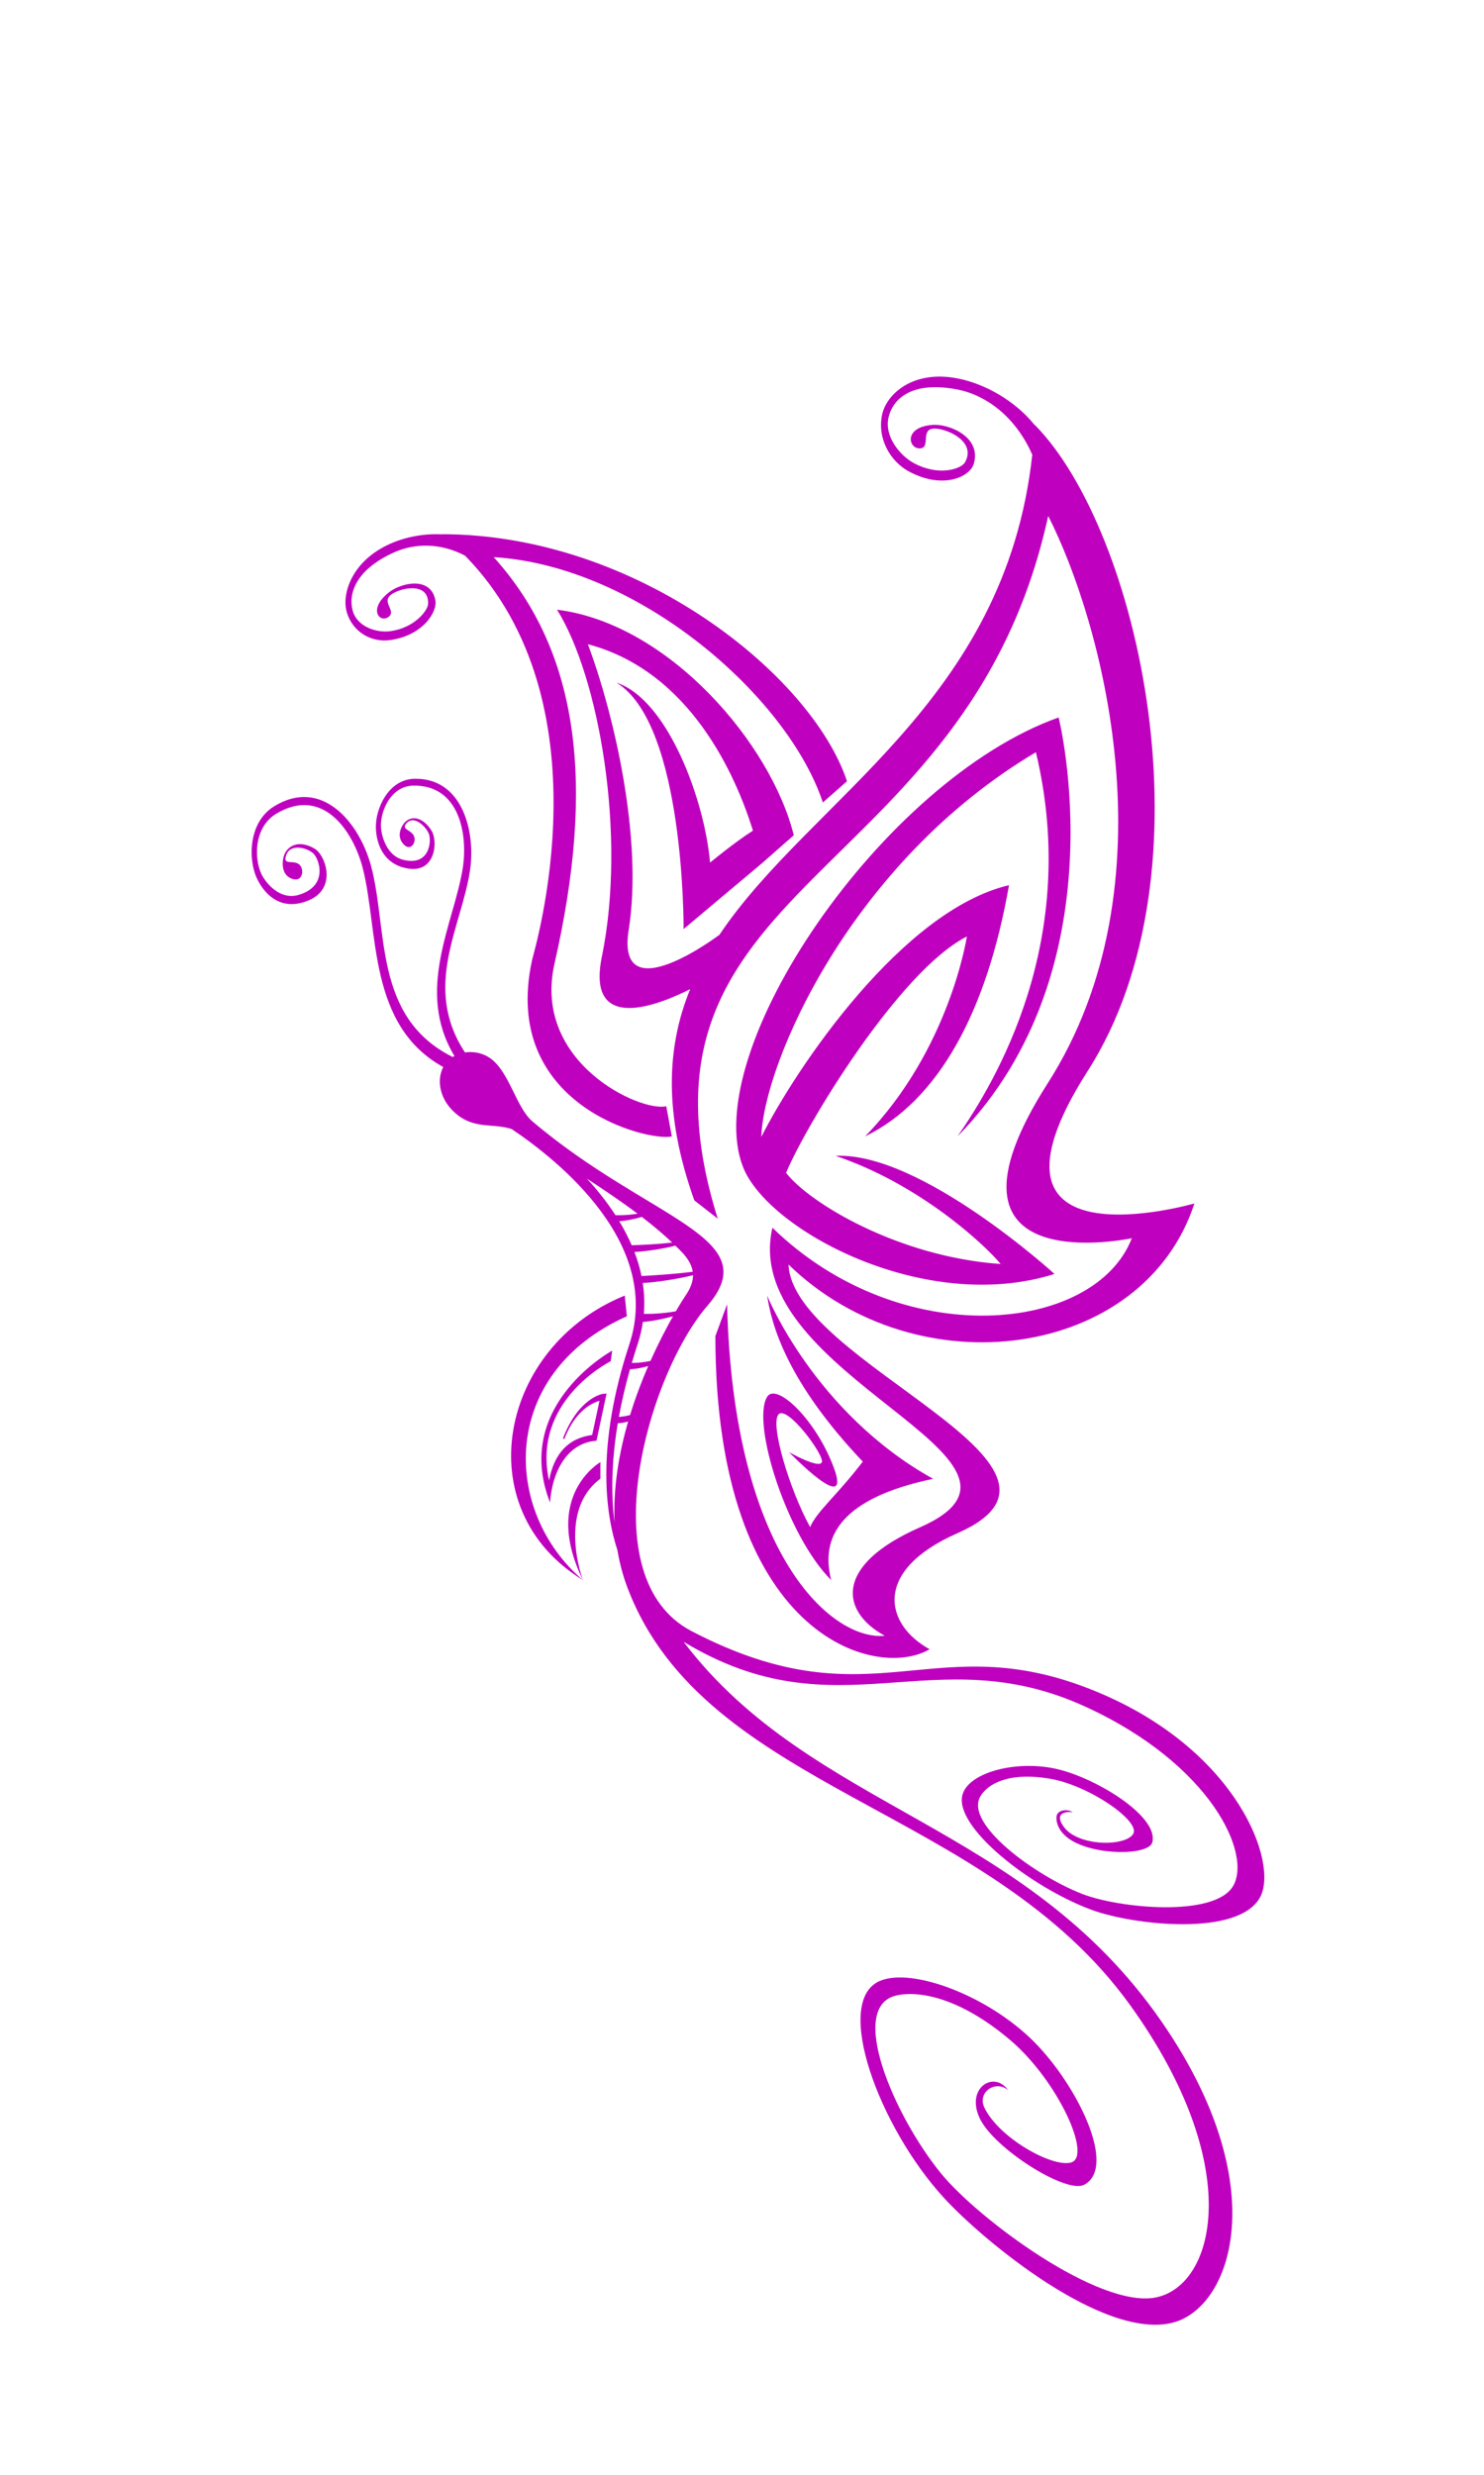 <?xml version="1.0"?><svg width="450.15" height="750.413" xmlns="http://www.w3.org/2000/svg">
 <g>
  <title>Layer 1</title>
  <g id="g4885" transform="matrix(-0.853 0 0 -0.984 601.211 582.278)">
   <g id="g4887" transform="translate(357.195 30.4) scale(0.24 0.24)">
    <path d="m612.302,491.176l1.95,0.86c-22.68,51.43 -57.442,57.08 -59.137,57.19l-5.445,0.37l14.925,-60.52l2.809,-0.27c38.438,-3.58 62.168,-35.78 66.128,-79.12l3.74,9.29c45.13,118.57 -94.598,185.13 -95.966,185.72l2.262,-13.61c5.02,-2.2 116.784,-52.47 91.344,-153.19c-7.7,35.18 -28.75,54.4 -63.922,58.56l-10.813,43.82c11.118,-2.74 36.095,-12.8 52.125,-49.1m-53.48,-29.61l0,-21.25c64.59,-41.65 25.89,-130.18 25.89,-130.18c61.11,108.25 -25.89,151.43 -25.89,151.43m-36.117,213.86l-3.067,-26.57c190.614,-74.05 184.094,-251.05 65.074,-338.72c172.36,91.32 123.54,300.29 -62.007,365.29m56.147,150.21c-24.702,-14.03 -50.44,-29 -75.085,-45.07c13.981,-1.96 25.414,-2.13 32.692,-1.91c12.715,16.99 27.297,32.72 42.393,46.98m-70.479,-94.24c-16.746,0.74 -42.528,4.04 -60.621,8.13c-3.051,-2.58 -6.121,-5.14 -9.051,-7.78c-9.57,-8.6 -15.266,-16.97 -16.731,-25.74c26.59,-3.01 60.622,-4.8 75.922,-5.51c2.496,10.56 6.067,20.88 10.481,30.9m-4.723,-118.36c-3.664,9.67 -6.211,19.2 -7.816,28.63c-11.426,0.48 -28.563,3.42 -44.582,7.19c9.453,-14.44 21.375,-34.06 33.379,-57.39c11.086,-1.99 20.804,-2.54 27.656,-2.57c-2.676,7.89 -5.5,15.9 -8.637,24.14m29.406,-101.52c-5.554,0.25 -10.683,1.02 -15.355,2.2c13.5,-40.4 22.359,-84.99 20.105,-129.76c4.758,31.84 5.489,74.25 -4.75,127.56m-18.089,69.29c-8.809,0.31 -18.305,1.9 -27.016,4.16c9.504,-19.02 18.859,-40.29 26.914,-63c6.824,-1.45 12.34,-2.11 16.547,-2.34c-3.977,19.06 -9.363,39.44 -16.445,61.18m-18.895,110.79c-17.527,0.6 -51.402,4.98 -74.504,9.95c0,-8.11 3.582,-16.65 11.074,-26.12c1.344,-1.68 6.75,-8.84 14.395,-20.21c20.695,-3.13 38.281,-3.44 47.406,-3.3c-1.32,13.54 -0.648,26.79 1.629,39.68m-43.629,51.92c22.07,-2.27 47.172,-3.16 59.988,-3.48c5.293,10.64 11.516,20.94 18.426,30.84c-11.055,0.74 -23.219,2.84 -33.402,5.57c-15.762,-10.49 -30.969,-21.45 -45.012,-32.93m615.279,467.5c-10.88,-20.04 -34.92,-42.46 -75.26,-28.67c-44.39,15.16 -26.5,58.42 -10.36,66.81c20.59,10.7 38.95,6.23 45.43,-8.48c2.15,-4.9 6.09,-23.99 -10.98,-29.86c-14.52,-5 -18.62,7.57 -14.3,14.95c7.11,12.11 28.08,-0.43 22.21,14.88c-6.01,15.72 -30.66,9.81 -39.97,2.72c-8.94,-6.82 -23.62,-42.19 21.88,-53.58c22.54,-5.63 41.8,8.4 52.22,22.87c13.32,18.5 16.03,63.09 -19.72,81.57c-69.11,35.75 -114.4,-22.96 -128.26,-71.07c-23.31,-80.88 -7.23,-200.95 -118.97,-254.3c10.29,-16.86 5.79,-43.31 -21.35,-61.67c-26.72,-18.06 -53.6,-10.41 -80.03,-17.95c-70.23,-40.93 -223.354,-147.58 -174.417,-276.2c50.094,-131.69 35.125,-218.67 17.782,-264.357c-3.196,-16.512 -8.106,-32.898 -15.18,-48.941c-115.355,-261.606 -531.879,-278.637 -745.078,-536.039c-171.762,-207.348 -124.949,-359.719 -37.391,-374.704c84.004,-14.387 262.801,100.544 318.184,159.34c69.351,73.645 139.109,213.766 66.308,228.368c-33.503,6.714 -94.906,-2.598 -169.433,-57.641c-69.621,-51.406 -121.77,-149.711 -89.266,-156.856c28.344,-6.242 105.793,31.504 127.723,69.872c12.137,21.246 -17.551,36.718 -34.988,22.859c20.796,25.996 63.265,3.461 42.461,-35.531c-20.793,-39 -128.168,-97.563 -154.696,-85.805c-49.453,21.949 8.86,126.871 74.094,183.742c67.598,58.918 180.598,95.918 228.578,77.992c69.559,-25.992 1.508,-187.195 -95.32,-278.621c-58.738,-55.465 -237.254,-183.304 -339.516,-159.91c-86.59,19.816 -150.719,176.168 17.324,386.539c204.528,256.043 517.289,270.297 707.829,487.203c-0.137,-0.019 -0.278,-0.035 -0.418,-0.035c-229.68,-119.82 -369.016,7.11 -595.653,-83.332c-185.402,-73.976 -246.988,-189.844 -217.25,-230.742c28.512,-39.242 167.336,-27.965 222.797,-9.359c69.449,23.308 174.766,89.765 151.176,125.164c-10.856,16.261 -42.336,32.027 -104.035,22.695c-57.633,-8.731 -132.891,-54.199 -122.703,-70.418c8.882,-14.129 62.55,-17.094 92.601,0.09c8.84,5.055 17.422,15.504 15.938,21.66c-1.309,5.426 -11.743,7 -18.758,5.684c8.363,5.031 22.867,2.781 23.957,-5.207c1.094,-7.981 -3.442,-19.887 -18.953,-29.125c-36.453,-21.731 -117.774,-21.282 -122.907,-4.196c-9.542,31.91 76.282,78.895 134.95,92.715c60.781,14.332 134.769,-1.566 145.843,-30.301c16.055,-41.668 -101.918,-121.035 -191.781,-149.437c-60.941,-19.262 -217.41,-34.793 -248.953,16.836c-26.734,43.668 32.543,184.593 232.742,259.996c250.418,94.308 336.055,-42.172 609.696,81.25c151.437,68.301 64.996,329.542 -23.399,417.952c-88.398,88.41 86.93,109.84 259.472,236.69c23.7,17.43 33.94,62.87 61.61,80.53c11.4,7.27 25.4,9.64 38.2,7.92c64.01,84.23 4.53,161.88 -7.53,234.44c-8.36,50.27 12.1,119 83.36,116.92c37.79,-1.1 57.01,-38.48 56.22,-62.83c-0.62,-20.1 -10.68,-47.28 -47.91,-52.4c-41,-5.64 -44.02,35.51 -34.64,48.52c11.99,16.59 28.21,20.34 39.15,11.31c3.63,-2.99 14.3,-16.48 3.18,-27.87c-9.45,-9.69 -17.67,-1.41 -17.19,6.12c0.8,12.36 22.29,10.79 11.61,20.52c-10.97,10.01 -28.05,-4.42 -32.58,-13.69c-4.33,-8.91 -1.88,-42.59 38.47,-33.54c19.99,4.49 29.61,23.17 32.08,38.7c3.16,19.84 -12.37,56.04 -47.85,56.45c-68.6,0.79 -81.03,-63.41 -72.89,-106.8c13.3,-70.95 70.6,-156.34 12.2,-240.37c0.85,-0.41 1.71,-0.84 2.54,-1.29c118.17,50.92 95.65,163.71 121.08,245.58c17.14,55.17 72.91,114.4 144.04,75.98c37.72,-20.37 38.12,-68.04 24.95,-92.31m-720.451,-370.93c67.176,147.32 -205.82,497.03 -467.445,577.64c0,0 -93.274,-323.09 149.816,-537.89c-55.644,69.58 -182.742,251.54 -116.121,493.25c274.418,-141.15 403.543,-399.44 406.86,-493.94c-52.473,89.85 -209.075,291.06 -366.996,323.21c32.929,-162.93 104.886,-276.91 213.199,-322.52c-125.672,111.92 -150.797,256.66 -150.797,256.66c101.375,-44.68 239.93,-244.61 267.89,-303.48c-33.691,-38.03 -165.195,-107.77 -317.957,-117.07c23.715,24.84 119.622,102.42 244.629,138.88c-126.101,5.2 -324.347,-151.64 -324.347,-151.64c191.097,-52.46 424.258,55.72 461.269,136.9m369.651,783.46c-127.41,-122.2 -150.377,-292.93 -90.15,-521.72c33.5,-127.25 -127.387,-191.11 -165.52,-183.3l-8.254,-38.69c35.207,-7.22 253.944,39.98 207.124,226.1c-3.37,13.39 -114.566,329.8 99.08,519.41c37.12,17.21 75.74,15.68 104.45,4.64c57.53,-22.14 68.63,-53 62.47,-74.32c-6.22,-21.53 -35.44,-29.48 -55.73,-27.2c-35.58,4.01 -55.96,26.28 -56.3,35.29c-1.06,28.8 42.27,20.35 55.17,11.4c14.33,-9.96 -9.14,-20.72 3.89,-28.57c13.04,-7.85 30.46,10.47 -1.37,32.01c-17.64,11.94 -61.54,21.01 -68.41,-10.39c-3.38,-15.53 19.8,-46.14 68.34,-51.26c26.57,-2.81 54.98,10.27 63.31,37.38c6.73,21.93 -7.34,64.33 -64.88,86.46c-22.28,8.57 -49.64,13.3 -76.37,12.03c0.09,0.07 0.17,0.14 0.28,0.2c-289.464,0 -548.597,-181.13 -600.601,-317.19l35.75,-27.3c52,136.06 272.793,303.75 487.721,315.02m-405.17,-1078.12c-13.414,18.8 -71.914,-28.36 -98.805,-90.99c-27.633,-64.36 66.301,19.92 66.301,19.92c0,0 -44.203,-21.67 -48.535,-12.99c-4.313,8.68 51.132,73.66 64.129,61.53c13.003,-12.15 -16.372,-97.12 -46.79,-144.73c-9.597,19.96 -39.863,40.74 -78,84.06c113.094,103.35 135.2,176.15 141.7,213.2c0,0 -69.989,-150.53 -245.926,-235.3c135.519,-24.6 167.805,-73.86 151.019,-129.99c65.493,56.31 118.661,202 94.907,235.29m-474.969,418.33c-189.801,257.4 -75.797,694.6 78.469,829.66c0.004,-0.12 0.027,-0.24 0.031,-0.37c29.187,31.59 73.734,52.82 112.613,59.7c68.699,12.18 107.133,-20.7 113.426,-45.88c7.762,-31.16 -12.121,-60.44 -39.52,-73.25c-50.05,-23.39 -90.414,-7.3 -96.207,9.76c-11.695,34.44 36.176,51.3 60.231,50.04c43.453,-2.27 37.269,-30.22 20.043,-30.22c-17.223,0 -0.77,24.14 -20.469,25.41c-17.723,1.14 -64.676,-15.99 -46.793,-43.29c5.578,-8.53 38.344,-18.2 75.18,-1.3c21,9.64 44.676,34.43 38.121,58.93c-6.488,24.27 -35.285,47.7 -103.988,35.54c-39.262,-6.96 -83.848,-33.58 -109.008,-83.42c40.203,-318.75 327.726,-440.83 463.488,-616.36l-0.004,0c0,0 154.246,-101.02 134.492,6.35c-21.328,115.91 21.493,276.56 60.494,366.71c-152.302,-34.91 -219.517,-169.64 -244.619,-239.33c12.211,-6.76 32.301,-19.03 63.625,-41.09c7.661,79.12 62.258,209.13 138.516,231.01c-101.367,-53.6 -99.371,-316.33 -99.371,-316.33l-115.551,84.06l-47.672,36.34c32.942,116.19 183.782,271.49 350.762,289.68c-62.398,-86.65 -103.324,-289.68 -66.418,-445.62c23.608,-99.76 -84.543,-61.86 -130.836,-41.63c34.567,-73.48 39.891,-159.28 -6.172,-271.23l-34.664,-23.4c157.727,438.53 -368.922,423.66 -489.664,902.18c-77.324,-131.05 -188.887,-471.34 0.91,-728.73c189.801,-257.4 -124.843,-198.59 -124.843,-198.59c54.164,-121.76 341.265,-147.76 532.558,13.44c50.707,-191.09 -446.457,-297.91 -218.383,-384.8c127.387,-48.535 117.629,-107.895 51.989,-139.102c77.144,-6.632 224.464,101.848 233.566,425.552l17.328,-40.75c0,-385.653 -237.453,-442.864 -317.414,-402.122c65.633,31.195 86.02,100.531 -41.387,149.062c-228.058,86.89 244.407,217.97 250.469,344.92c-191.289,-161.19 -526.062,-121.76 -601.457,78.44c0,0 347.922,-87.37 158.129,170.03" id="path4889" fill-rule="nonzero" fill="#bf00bf"/>
   </g>
  </g>
 </g>
</svg>